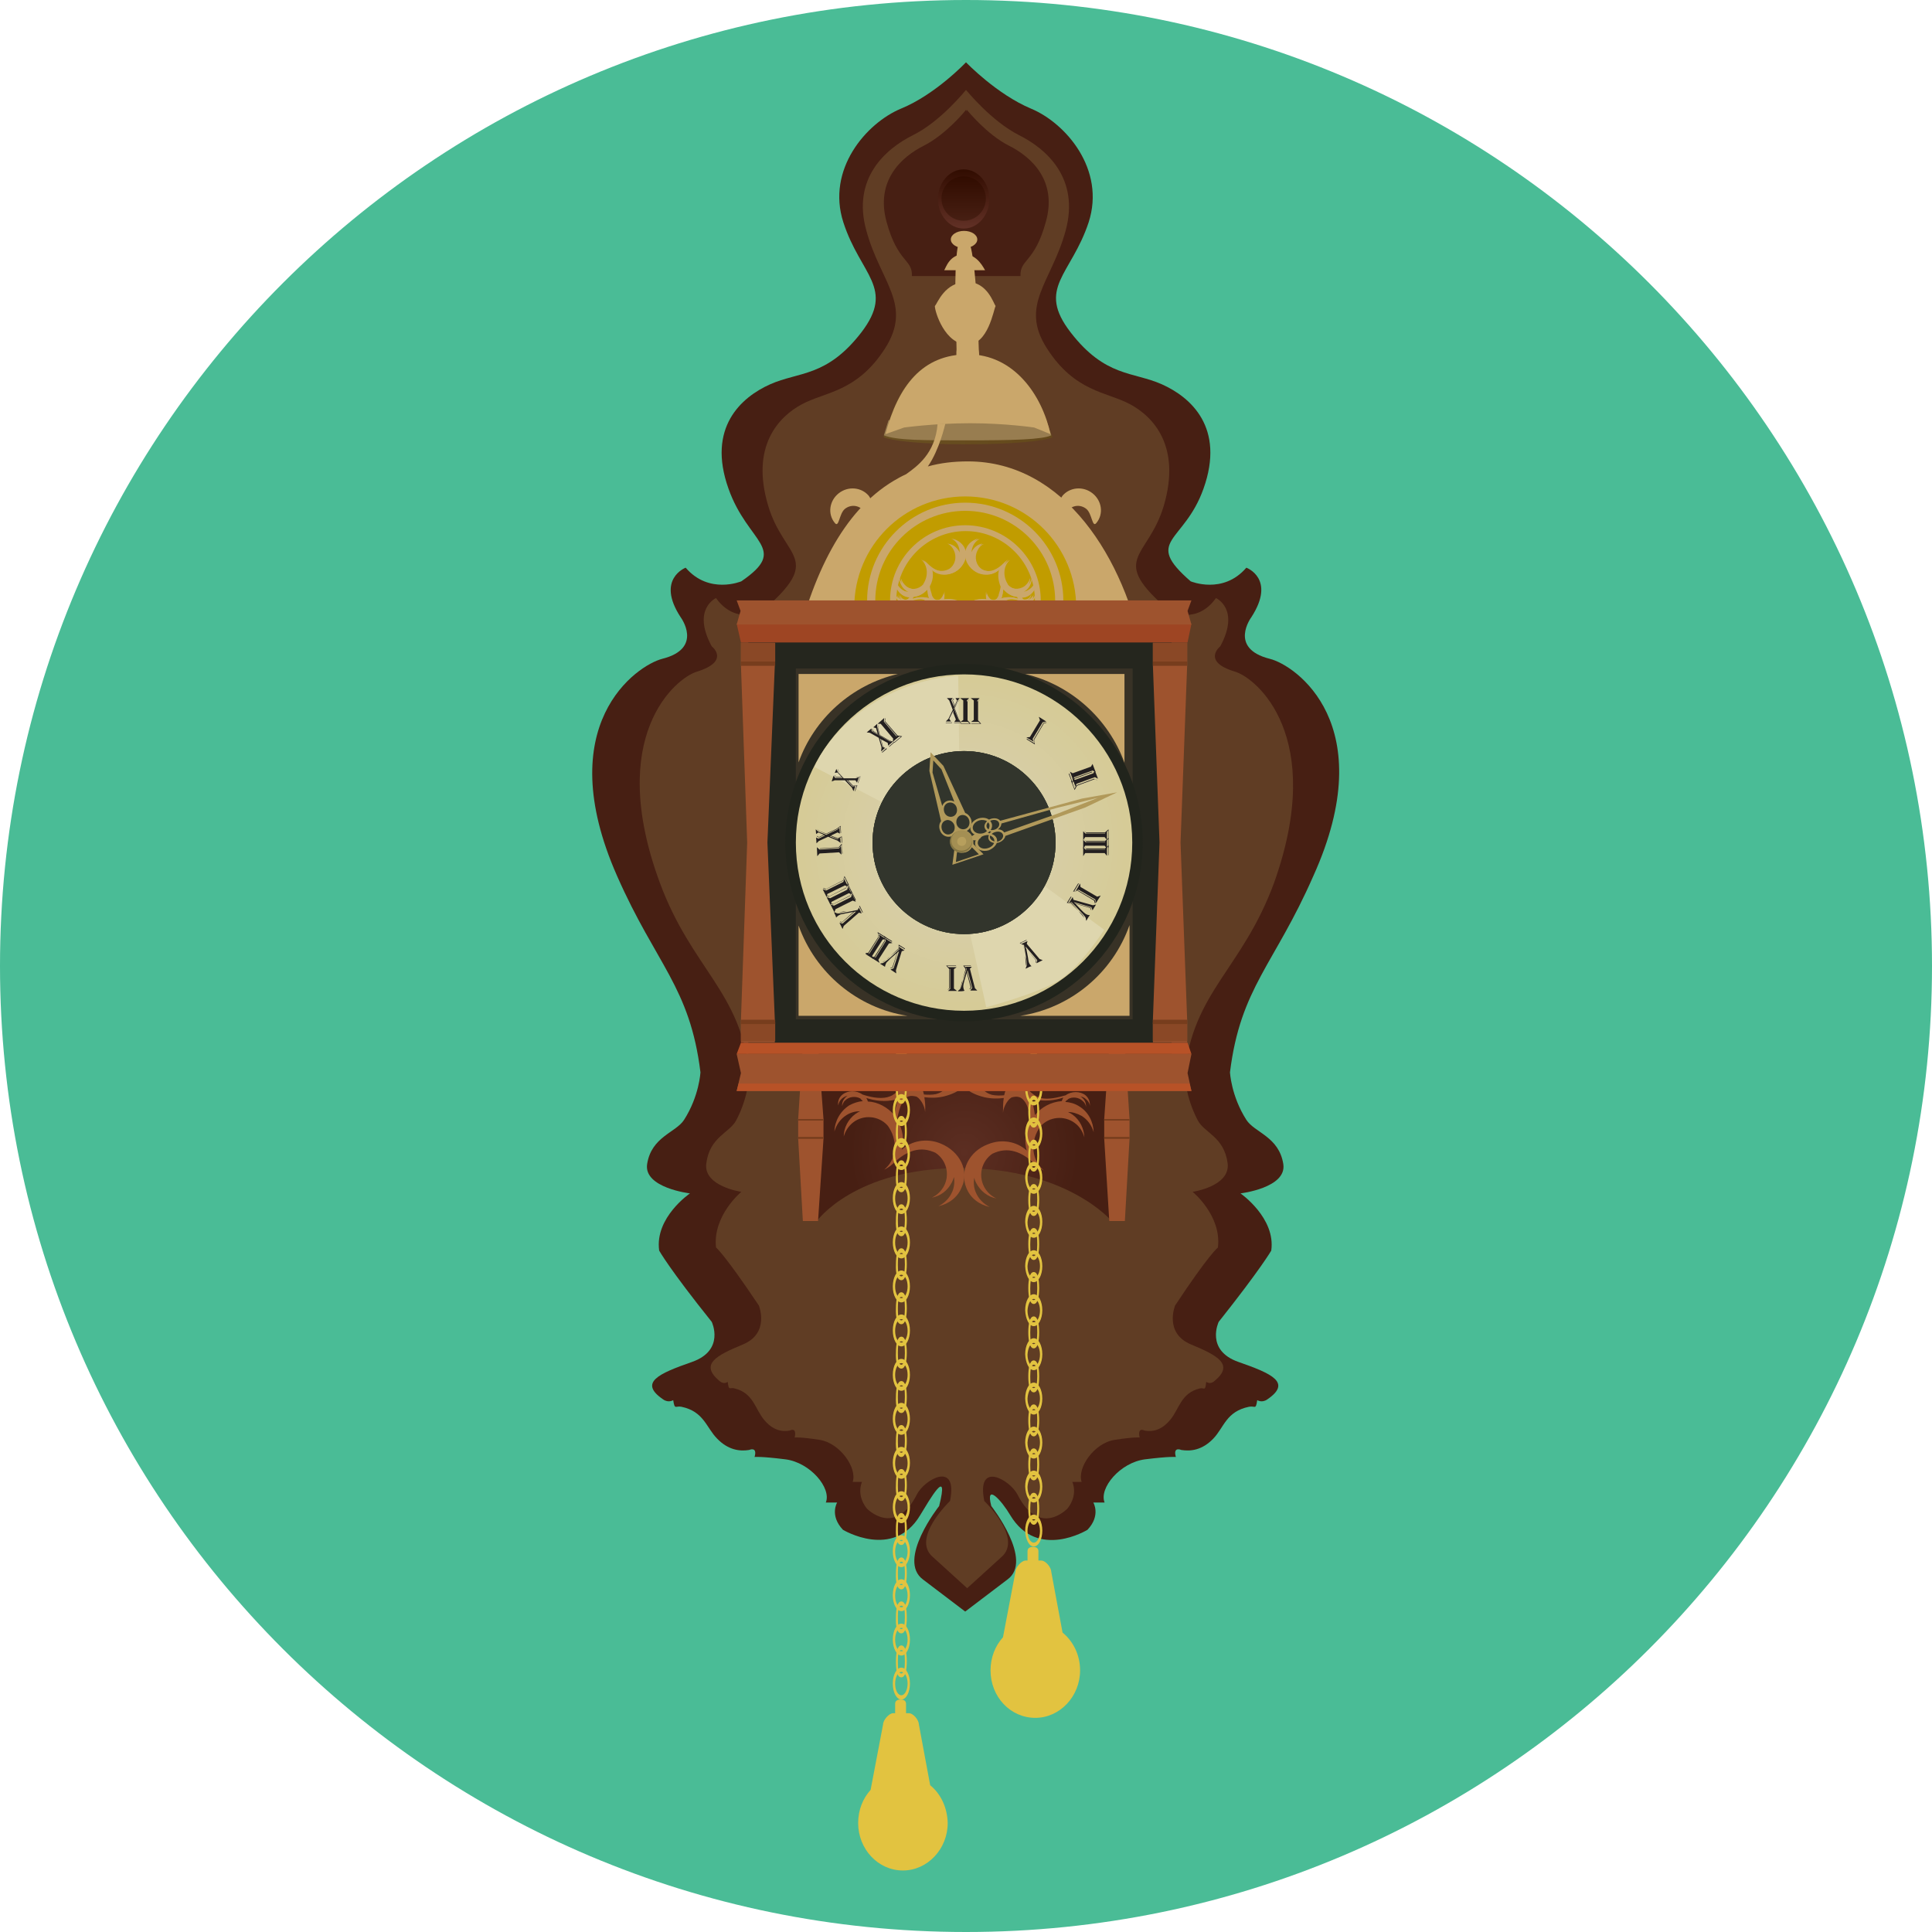 <?xml version="1.0" encoding="iso-8859-1"?>
<!-- Uploaded to: SVG Repo, www.svgrepo.com, Generator: SVG Repo Mixer Tools -->
<svg version="1.1" id="Layer_1" xmlns="http://www.w3.org/2000/svg" xmlns:xlink="http://www.w3.org/1999/xlink" 
	 viewBox="0 0 496.2 496.2" xml:space="preserve">
<path style="fill:#4ABC96;" d="M496.2,248.1C496.2,111.1,385.1,0,248.1,0S0,111.1,0,248.1s111.1,248.1,248.1,248.1
	S496.2,385.1,496.2,248.1z"/>
<path style="fill:#471F13;" d="M326.1,169.2c-10.7-2.7-4.7-10.7-4.7-10.7c6.4-9.9-1.3-12.7-1.3-12.7c-6,7-14.3,3.5-14.3,3.5
	c-12.3-10.7-1.7-9.7,3.3-23.8c5.6-15.7-3.3-23.5-10.7-26.8c-7.4-3.3-14.5-1.8-23.4-13.3s0.1-14.7,4.6-28.3
	c4.4-13.6-5.9-25.5-14.8-29.2c-8.8-3.7-16.5-11.7-16.7-11.9l0,0l0,0l0,0l0,0c-0.2,0.2-7.9,8.3-16.7,11.9
	c-8.9,3.7-19.2,15.6-14.8,29.2s13.4,16.8,4.6,28.3c-8.9,11.5-16,10-23.4,13.3s-16.3,11.1-10.7,26.8c5,14.2,15.7,15.3,3.3,23.8
	c0,0-8.3,3.5-14.3-3.5c0,0-7.7,2.9-1.3,12.7c0,0,6,8-4.7,10.7c-6.6,1.7-28.8,16.9-11.6,55.8c10,22.7,18.7,28.5,21.4,50.4
	c0,0-0.3,6.1-4.2,12.2c-2.1,3.3-8.4,4.3-9.5,11.4c-0.9,6.1,11,7.5,11,7.5s-9.1,6.2-7.9,14.7c0,0,2.6,4.7,13.5,18.3
	c0,0,3.5,7.3-5.1,10.3s-13.7,5.3-7.4,9.6c1.4,1,2.6,0.2,2.6,0.2c0.4,2.6,0.6,1.4,2.1,1.7c5.8,1.2,6.4,5.4,9.2,8.2
	c2.8,2.9,5.8,3.3,8.2,2.9c0,0,2.2-1,1.4,1.8c0,0,1.5-0.2,7.9,0.6c6.4,0.8,11.9,7.4,10.4,11.1h2.9c0,0-2,3.3,1.5,7
	c0,0,12.9,7.8,19.8-3.7c2.4-3.9,7.6-13.1,4.9-2.4c0,0-11,13.9-4.1,18.9l10.8,8.2l0,0l0,0l0,0l0,0l10.8-8.2
	c6.9-4.9-4.1-18.9-4.1-18.9c-1.6-6.1,2.6-1.5,4.9,2.4c7,11.6,19.8,3.7,19.8,3.7c3.5-3.7,1.5-7,1.5-7h2.9c-1.5-3.7,4-10.3,10.4-11.1
	c6.4-0.8,7.9-0.6,7.9-0.6c-0.8-2.8,1.4-1.8,1.4-1.8c2.5,0.4,5.4,0,8.2-2.9c2.8-2.9,3.3-7,9.2-8.2c1.6-0.3,1.7,0.9,2.1-1.7
	c0,0,1.2,0.8,2.6-0.2c6.3-4.3,1.2-6.6-7.4-9.6s-5.1-10.3-5.1-10.3c10.8-13.6,13.5-18.3,13.5-18.3c1.2-8.4-7.9-14.7-7.9-14.7
	s11.9-1.4,11-7.5c-1.1-7.1-7.4-8.1-9.5-11.4c-3.9-6.1-4.2-12.2-4.2-12.2c2.7-21.8,11.4-27.6,21.4-50.4
	C354.9,186.1,332.7,170.8,326.1,169.2z"/>
<path style="fill:#603D24;" d="M317.2,172.5c-8.7-2.6-3.8-6.5-3.8-6.5c5.2-9.6-1.1-12.4-1.1-12.4c-4.9,6.9-11.7,3.5-11.7,3.5
	c-16.3-13.9-5.8-13.4-1.7-27.2c4.5-15.3-2.7-22.9-8.7-26.1s-14.1-3.1-21.3-14.3c-7.2-11.2,1.2-17,4.8-30.3
	c3.6-13.3-4.8-20.9-12-24.5c-7.1-3.6-13.4-11.4-13.6-11.6l0,0l0,0l0,0l0,0c-0.2,0.2-6.5,8.1-13.6,11.6c-7.2,3.6-15.7,11.2-12,24.5
	c3.6,13.3,12,19,4.8,30.3c-7.2,11.2-15.3,11.1-21.3,14.3c-6,3.2-13.3,10.8-8.7,26.1c4.1,13.8,14.6,13.2-1.7,27.2
	c0,0-6.8,3.4-11.7-3.5c0,0-6.3,2.8-1.1,12.4c0,0,4.9,3.8-3.8,6.5c-5.4,1.6-23.5,16.5-9.5,54.3c8.2,22.1,20.8,27.8,23,49.1
	c0,0-0.3,6-3.4,11.8c-1.7,3.3-6.8,4.2-7.7,11.1c-0.8,5.9,9,7.3,9,7.3s-7.4,6.1-6.5,14.3c0,0,2.1,1.6,11,14.9c0,0,2.9,7.1-4.1,10
	s-11.1,5.1-6,9.4c1.2,1,2.1,0.2,2.1,0.2c0.3,2.5,0.5,1.3,1.8,1.7c4.8,1.2,5.2,5.2,7.5,8s4.7,3.2,6.7,2.8c0,0,1.8-1,1.2,1.8
	c0,0,1.2-0.2,6.4,0.6c5.2,0.8,9.7,7.2,8.5,10.8h2.4c0,0-1.6,3.2,1.2,6.8c0,0,7.2,7.6,12.9-3.6c1.9-3.8,10.6-8.8,8.5,1.7
	c0,0-10.1,9.6-4.4,14.4l8.8,8l0,0l0,0l0,0l0,0l8.8-8c5.6-4.8-4.4-14.4-4.4-14.4c-2.1-10.4,6.5-5.5,8.5-1.7
	c5.7,11.3,12.9,3.6,12.9,3.6c2.8-3.6,1.2-6.8,1.2-6.8h2.4c-1.2-3.6,3.2-10,8.5-10.8c5.2-0.8,6.4-0.6,6.4-0.6
	c-0.6-2.8,1.2-1.8,1.2-1.8c2,0.4,4.4,0,6.7-2.8c2.3-2.8,2.7-6.8,7.5-8c1.3-0.3,1.4,0.9,1.7-1.7c0,0,1,0.8,2.1-0.2
	c5.1-4.2,1-6.5-6-9.4s-4.1-10-4.1-10c8.8-13.3,11-14.9,11-14.9c1-8.2-6.5-14.3-6.5-14.3s9.7-1.4,9-7.3c-0.9-6.9-6-7.8-7.7-11.1
	c-3.1-5.9-3.4-11.8-3.4-11.8c2.2-21.3,14.8-26.9,23-49.1C340.7,189,322.6,174.1,317.2,172.5z"/>
<path style="fill:#471F13;" d="M259.1,37.4c-5.7-2.9-10.6-9-10.8-9.2c0,0,0,0.2-0.1,0.5c0-0.4-0.1-0.5-0.1-0.5
	c-0.1,0.2-5.1,6.3-10.8,9.2c-5.8,2.9-12.5,9-9.6,19.6s6.7,9.5,6.5,13.9h27.9c-0.2-4.4,3.6-3.3,6.5-13.9
	C271.6,46.4,264.9,40.3,259.1,37.4z"/>
<linearGradient id="SVGID_1_" gradientUnits="userSpaceOnUse" x1="226.83" y1="395.812" x2="270.23" y2="395.812" gradientTransform="matrix(1 0 0 -1 0 498.2)">
	<stop  offset="0.139" style="stop-color:#694F21"/>
	<stop  offset="0.97" style="stop-color:#64491B"/>
</linearGradient>
<path style="fill:url(#SVGID_1_);" d="M241.2,114c2.1,0.1,4.8,0.1,7.4,0.1c11.4,0,19.6-0.8,21.7-1.8l-0.6-1.5l-0.9-2.9h-0.1
	c-2.7-8-8.6-15.2-17.3-16.6c-0.3-2-1.3-2.7-2.9-2.7s-2.5,0.3-2.9,2.7c-8.8,1.1-14.1,7.3-17.2,16.7h-0.1l-0.9,2.9l-0.5,1.4
	c2.1,0.8,7.2,1.4,12.7,1.6C238.5,117.8,240.2,115.9,241.2,114z"/>
<g>
	<path style="fill:#CAA76B;" d="M274.2,131.2c1.2-1.5,3.3-1.7,4.8-0.5s1.5,5,2.6,3.6c1.9-2.3,1.4-5.7-1-7.6
		c-2.4-1.9-5.8-1.6-7.7,0.6C271.1,129.6,273.3,132.3,274.2,131.2z"/>
	<path style="fill:#CAA76B;" d="M221.8,131.2c-1.2-1.5-3.3-1.7-4.8-0.5s-1.5,5-2.6,3.6c-1.9-2.3-1.4-5.7,1-7.6
		c2.4-1.9,5.8-1.6,7.7,0.6C224.9,129.6,222.7,132.3,221.8,131.2z"/>
	<path style="fill:#CAA76B;" d="M251.5,91.7c-0.3-2.1-0.4-31.3-3.9-31.3c-3.8,0-1.5,28.8-2,31.3h0.7c0,0,1.1-0.2,2.4-0.2
		c1.2,0,2.3,0.2,2.3,0.2L251.5,91.7z"/>
	<path style="fill:#CAA76B;" d="M253,69.4c-0.3-0.4-1.9-4.1-5.4-4.1c-3.8,0-4.7,3.6-5.1,4.1H253z"/>
	<path style="fill:#CAA76B;" d="M255.7,78.6c-0.5-0.6-2.1-6.2-7.3-6.2c-5.8,0-7.6,5.5-8.3,6.2H255.7z"/>
	<path style="fill:#CAA76B;" d="M255.7,78.6c-0.5,0.9-1.9,9.9-7.2,9.9c-5.8,0-8.4-8.4-8.4-9.9H255.7z"/>
	<ellipse style="fill:#CAA76B;" cx="247.6" cy="61.5" rx="3.4" ry="2.2"/>
</g>
<path style="fill:#987D50;" d="M270,111.8c-2.2,1.1-10,1.3-21.5,1.3c-11.4,0-18.3,0-21.5-1.3l1.2-3.9l40.5-0.1L270,111.8z"/>
<g>
	<path style="fill:#CAA76B;" d="M269.8,111.5c-2.2-10.2-9.5-20.5-21.2-20.5c-11.7,0-17.9,8.1-21.2,20.5l4.8-1.7c0,0,8-1.1,17-1.1
		s16.4,1.1,16.4,1.1L269.8,111.5z"/>
	<path style="fill:#CAA76B;" d="M248.6,118.5c-3.7,0-7.1,0.4-10.3,1.3c3-4.3,4.4-10.7,4.5-11l-2,0.1c-0.6,7.6-5.3,10.9-8.1,12.9
		c-1.1,0.5-2.2,1.1-3.2,1.7l0,0l0,0c-12.9,7.7-20.9,23.8-25.8,45.1l10.3-4c0,0,17-2.8,36.2-2.8c19.1,0,34.7,2.8,34.7,2.8l8.8,4
		C288.9,143.5,273.4,118.5,248.6,118.5z"/>
</g>
<rect x="192.2" y="156" style="fill:#25261E;" width="108.7" height="122.4"/>
<rect x="204.4" y="171.7" style="fill:#383226;" width="86.5" height="90.1"/>
<circle style="fill:#21241C;" cx="247.6" cy="216.4" r="45.9"/>
<radialGradient id="SVGID_2_" cx="247.6" cy="281.8" r="43.265" gradientTransform="matrix(1 0 0 -1 0 498.2)" gradientUnits="userSpaceOnUse">
	<stop  offset="0" style="stop-color:#D8D1B5"/>
	<stop  offset="0.964" style="stop-color:#D6CB97"/>
</radialGradient>
<circle style="fill:url(#SVGID_2_);" cx="247.6" cy="216.4" r="43.2"/>
<path style="fill:#DED6AE;" d="M243.7,215l9.6,43.7c0,0,13.5-3.6,18.8-7c5.4-3.4,11.5-12.9,11.5-12.9l-37-27.1l-0.5-38.1
	c0,0-11,0.1-22.1,7.2c-11.6,7.4-14.8,16.2-14.8,16.2L243.7,215z"/>
<g>
	<circle style="fill:#32352C;" cx="247.6" cy="216.4" r="23.5"/>
	<circle style="fill:#32352C;" cx="247.6" cy="216.4" r="23.5"/>
	<circle style="fill:#32352C;" cx="247.6" cy="216.4" r="23.5"/>
</g>
<g>
	<path style="fill:#CAA76B;" d="M262,260.9h28.1v-23.3C285.8,249.8,275.1,258.9,262,260.9z"/>
	<path style="fill:#CAA76B;" d="M205.1,237.7v23.2h28C220.1,258.9,209.4,249.8,205.1,237.7z"/>
</g>
<polygon style="fill:#9E532E;" points="199,267.7 190.3,267.7 190.3,261.9 191.9,216.4 190.3,170.9 190.3,165.1 199,165.1 
	199,170.9 197.1,216.4 199,261.9 "/>
<g>
	<rect x="190.3" y="165.1" style="fill:#8A4826;" width="8.8" height="4.8"/>
	<rect x="190.3" y="262.6" style="fill:#8A4826;" width="8.8" height="4.8"/>
</g>
<g>
	<rect x="190.3" y="261.9" style="fill:#773D1D;" width="8.8" height="1.1"/>
	<rect x="190.3" y="169.9" style="fill:#773D1D;" width="8.8" height="1.1"/>
</g>
<polygon style="fill:#9E532E;" points="304.9,267.7 296.1,267.7 296.1,261.9 297.8,216.4 296.1,170.9 296.1,165.1 304.9,165.1 
	304.9,170.9 303.2,216.4 304.9,261.9 "/>
<g>
	<rect x="296.1" y="165.1" style="fill:#8A4826;" width="8.8" height="4.8"/>
	<rect x="296.1" y="262.6" style="fill:#8A4826;" width="8.8" height="4.8"/>
</g>
<g>
	<rect x="296.1" y="261.9" style="fill:#773D1D;" width="8.8" height="1.1"/>
	<rect x="296.1" y="169.9" style="fill:#773D1D;" width="8.8" height="1.1"/>
</g>
<radialGradient id="SVGID_3_" cx="247.65" cy="202.24" r="29.564" gradientTransform="matrix(1 0 0 -1 0 498.2)" gradientUnits="userSpaceOnUse">
	<stop  offset="0" style="stop-color:#5C2E22"/>
	<stop  offset="0.994" style="stop-color:#471F13"/>
</radialGradient>
<path style="fill:url(#SVGID_3_);" d="M285.5,313.6c0,0-11.4-13.6-38.7-13.6s-37,13.6-37,13.6v-35.4h75.7V313.6z"/>
<polygon style="fill:#9E532E;" points="210.1,268.6 206.2,268.6 205,287.4 205,289.8 205,292.5 206.2,313.6 210.1,313.6 
	211.5,292.5 211.5,289.8 211.5,287.4 "/>
<g>
	<rect x="205" y="292" style="fill:#773D1D;" width="6.5" height="0.5"/>
	<rect x="205" y="287.4" style="fill:#773D1D;" width="6.5" height="0.4"/>
</g>
<polygon style="fill:#9E532E;" points="288.9,268.6 284.9,268.6 283.6,287.4 283.6,289.8 283.6,292.5 284.9,313.6 288.9,313.6 
	290.1,292.5 290.1,289.8 290.1,287.4 "/>
<g>
	<rect x="283.6" y="292" style="fill:#773D1D;" width="6.5" height="0.5"/>
	<rect x="283.6" y="287.4" style="fill:#773D1D;" width="6.5" height="0.4"/>
</g>
<g>
	<path style="fill:#9E532E;" d="M241.6,293.7c-3.6-1.5-7.6-0.7-10,1.6c0.7-2.4,0.3-5.3-1.2-7.7c0.2-1.2,0.5-2.4,0.9-3.5
		c0.1-0.2,0.2-0.4,0.3-0.7c1.2-2.3,2.5-2,3.6-1.8c0.9,0.2,2.3,2.2,2.4,4c0.1-1.3,0-2.7-0.2-3.8c1.6,0.2,3.3,0.2,5-0.2
		c4.1-1,6.8-3.3,4.5-4.6c-1.4-0.8-3.7,3.1-5.9,3.8c-0.2,0.1-0.4,0.1-0.6,0.2c-1,0.2-2.1,0.2-3.1,0.1c-0.2-0.9-0.5-1.7-0.9-2.3
		c-0.9-1.5-2.2-1.7-3.4-0.7c-1.3,0.9-2.9,3-4.5,3.5c-0.2,0.1-0.4,0.1-0.6,0.2c-2.1,0.5-4.6-0.1-6.4-0.7c-1.5-1.1-3.7-1.1-5.1,0
		c-0.9,0.7-1.3,1.8-1.1,2.8c0.1-0.7,0.4-1.3,1-1.8c0.4-0.3,0.9-0.6,1.4-0.7c-0.2,0.1-0.3,0.2-0.5,0.4c-0.7,0.7-1,1.5-0.9,2.3
		c0.1-0.5,0.3-1.1,0.8-1.5c1-1,2.7-1.1,3.8-0.5c0.1,0.1,0.2,0.1,0.2,0.2c0.2,0.2,0.3,0.3,0.5,0.5c-1.2,0.1-2.4,0.5-3.5,1.1
		c-2.3,1.5-3.7,4-3.8,6.7c0.5-1.7,1.5-3.2,3.1-4.2c1.1-0.7,2.3-1,3.5-1c-0.4,0.2-0.8,0.4-1.2,0.7c-1.9,1.4-3,3.6-3,5.8
		c0.4-1.4,1.2-2.7,2.5-3.7c2.7-2,6.5-1.6,8.7,0.8c0.2,0.2,0.3,0.4,0.5,0.7c2.3,3.7,1.7,8.3-1.3,10.7c0.3-0.1,0.6-0.3,0.9-0.5
		c0.5-0.3,0.9-0.6,1.3-1l0,0c2.8-2.7,6.3-4.7,10.3-3.1c0.3,0.1,0.5,0.2,0.7,0.3c2.7,1.8,3.7,5.4,2.2,8.4c-0.7,1.4-1.9,2.5-3.2,3.1
		c2.2-0.4,4.1-1.8,5.2-4c0.2-0.4,0.4-0.9,0.5-1.3c0.2,1.2,0.1,2.5-0.4,3.7c-0.7,1.7-2,3-3.6,3.8c2.7-0.6,5-2.3,6-4.9
		C249,300.7,246.5,295.7,241.6,293.7z M222.9,282.9c-0.1-0.3-0.2-0.6-0.4-0.9c2.1,0.7,4.8,1.1,7.6,0.4c0.2,0,0.4-0.1,0.6-0.1
		c-0.5,1.3-0.8,2.8-0.9,4.2C227.9,284.3,225.4,283,222.9,282.9z"/>
	<path style="fill:#9E532E;" d="M248.2,305.1c1,2.6,3.3,4.3,6,4.9c-1.6-0.8-2.9-2.1-3.6-3.8c-0.5-1.2-0.6-2.4-0.4-3.7
		c0.1,0.4,0.3,0.9,0.5,1.3c1.1,2.1,3,3.6,5.2,4c-1.3-0.6-2.5-1.7-3.2-3.1c-1.5-3-0.5-6.6,2.2-8.4c0.2-0.1,0.5-0.2,0.7-0.3
		c4-1.6,7.6,0.4,10.3,3.1l0,0c0.4,0.4,0.8,0.7,1.3,1c0.3,0.2,0.6,0.3,0.9,0.5c-3-2.4-3.6-7-1.3-10.7c0.1-0.2,0.3-0.5,0.5-0.7
		c2.2-2.4,6-2.8,8.7-0.8c1.3,0.9,2.1,2.3,2.5,3.7c-0.1-2.2-1.1-4.4-3-5.8c-0.4-0.3-0.8-0.5-1.2-0.7c1.2,0,2.4,0.4,3.5,1
		c1.6,1,2.6,2.5,3.1,4.2c-0.1-2.7-1.4-5.3-3.8-6.7c-1.1-0.7-2.3-1-3.5-1.1c0.1-0.2,0.3-0.4,0.5-0.5c0.1-0.1,0.2-0.1,0.2-0.2
		c1.1-0.7,2.8-0.5,3.8,0.5c0.5,0.4,0.8,1,0.8,1.5c0.1-0.8-0.2-1.7-0.9-2.3c-0.1-0.1-0.3-0.3-0.5-0.4c0.5,0.1,1,0.3,1.4,0.7
		c0.6,0.5,1,1.1,1,1.8c0.1-1-0.2-2-1.1-2.8c-1.4-1.1-3.6-1.1-5.1,0c-1.8,0.5-4.3,1.2-6.4,0.7c-0.2-0.1-0.4-0.1-0.6-0.2
		c-1.6-0.6-3.2-2.6-4.5-3.5c-1.2-1-2.4-0.8-3.4,0.7c-0.4,0.6-0.7,1.4-0.9,2.3c-1,0.1-2.1,0.1-3.1-0.1c-0.2-0.1-0.4-0.1-0.6-0.2
		c-2.2-0.8-4.6-4.6-5.9-3.8c-2.3,1.3,0.4,3.6,4.5,4.6c1.8,0.4,3.5,0.4,5,0.2c-0.2,1.2-0.2,2.5-0.2,3.8c0.1-1.7,1.5-3.8,2.4-4
		c1-0.2,2.4-0.5,3.6,1.8c0.1,0.2,0.2,0.4,0.3,0.7c0.4,1.1,0.7,2.3,0.9,3.5c-1.5,2.5-1.8,5.3-1.1,7.7c-2.5-2.3-6.4-3.1-10-1.6
		C248.9,295.7,246.4,300.7,248.2,305.1z M265.8,286.4c-0.2-1.4-0.5-2.9-0.9-4.2c0.2,0,0.4,0.1,0.6,0.1c2.8,0.7,5.4,0.3,7.6-0.4
		c-0.2,0.3-0.3,0.6-0.4,0.9C270,283,267.5,284.3,265.8,286.4z"/>
</g>
<g>
	<path style="fill:#E2C340;" d="M231.5,436.5c1.2,0,2.2-1.8,2.2-4.1c0-2.3-1-4.1-2.2-4.1s-2.2,1.8-2.2,4.1S230.3,436.5,231.5,436.5z
		 M231.5,429.4c0.9,0,1.6,1.3,1.6,3c0,1.6-0.7,3-1.6,3s-1.6-1.3-1.6-3C229.9,430.8,230.6,429.4,231.5,429.4z"/>
	<path style="fill:#E2C340;" d="M231.5,425.2c1.2,0,2.2-1.8,2.2-4.1c0-2.3-1-4.1-2.2-4.1s-2.2,1.8-2.2,4.1
		C229.3,423.3,230.3,425.2,231.5,425.2z M231.5,418.1c0.9,0,1.6,1.3,1.6,3c0,1.6-0.7,3-1.6,3s-1.6-1.3-1.6-3
		C229.9,419.4,230.6,418.1,231.5,418.1z"/>
	<path style="fill:#E2C340;" d="M231.5,430.8c1,0,1.4-1.8,1.4-4.1s-0.4-4.1-1.4-4.1s-1.4,1.8-1.4,4.1S230.4,430.8,231.5,430.8z
		 M231.5,423.8c0.8,0,0.9,1.3,0.9,3c0,1.6-0.2,3-0.9,3c-0.8,0-0.9-1.3-0.9-3S230.7,423.8,231.5,423.8z"/>
	<path style="fill:#E2C340;" d="M231.5,419.5c1,0,1.4-1.8,1.4-4.1c0-2.3-0.4-4.1-1.4-4.1s-1.4,1.8-1.4,4.1
		C230,417.7,230.4,419.5,231.5,419.5z M231.5,412.4c0.8,0,0.9,1.3,0.9,3c0,1.6-0.2,3-0.9,3c-0.8,0-0.9-1.3-0.9-3
		C230.6,413.8,230.7,412.4,231.5,412.4z"/>
	<path style="fill:#E2C340;" d="M231.5,413.8c1.2,0,2.2-1.8,2.2-4.1c0-2.3-1-4.1-2.2-4.1s-2.2,1.8-2.2,4.1
		C229.3,412,230.3,413.8,231.5,413.8z M231.5,406.8c0.9,0,1.6,1.3,1.6,3c0,1.6-0.7,3-1.6,3s-1.6-1.3-1.6-3
		C229.9,408.1,230.6,406.8,231.5,406.8z"/>
	<path style="fill:#E2C340;" d="M231.5,402.5c1.2,0,2.2-1.8,2.2-4.1c0-2.3-1-4.1-2.2-4.1s-2.2,1.8-2.2,4.1S230.3,402.5,231.5,402.5z
		 M231.5,395.5c0.9,0,1.6,1.3,1.6,3c0,1.6-0.7,3-1.6,3s-1.6-1.3-1.6-3C229.9,396.8,230.6,395.5,231.5,395.5z"/>
	<path style="fill:#E2C340;" d="M231.5,408.2c1,0,1.4-1.8,1.4-4.1c0-2.3-0.4-4.1-1.4-4.1s-1.4,1.8-1.4,4.1
		C230,406.3,230.4,408.2,231.5,408.2z M231.5,401.1c0.8,0,0.9,1.3,0.9,3c0,1.6-0.2,3-0.9,3c-0.8,0-0.9-1.3-0.9-3
		S230.7,401.1,231.5,401.1z"/>
	<path style="fill:#E2C340;" d="M231.5,396.8c1,0,1.4-1.8,1.4-4.1c0-2.3-0.4-4.1-1.4-4.1s-1.4,1.8-1.4,4.1
		C230,395,230.4,396.8,231.5,396.8z M231.5,389.8c0.8,0,0.9,1.3,0.9,3c0,1.6-0.2,3-0.9,3c-0.8,0-0.9-1.3-0.9-3
		S230.7,389.8,231.5,389.8z"/>
	<path style="fill:#E2C340;" d="M231.5,391.2c1.2,0,2.2-1.8,2.2-4.1c0-2.3-1-4.1-2.2-4.1s-2.2,1.8-2.2,4.1
		C229.3,389.3,230.3,391.2,231.5,391.2z M231.5,384.1c0.9,0,1.6,1.3,1.6,3c0,1.6-0.7,3-1.6,3s-1.6-1.3-1.6-3
		C229.9,385.5,230.6,384.1,231.5,384.1z"/>
	<path style="fill:#E2C340;" d="M231.5,379.8c1.2,0,2.2-1.8,2.2-4.1c0-2.3-1-4.1-2.2-4.1s-2.2,1.8-2.2,4.1
		C229.3,378,230.3,379.8,231.5,379.8z M231.5,372.8c0.9,0,1.6,1.3,1.6,3c0,1.6-0.7,3-1.6,3s-1.6-1.3-1.6-3
		C229.9,374.1,230.6,372.8,231.5,372.8z"/>
	<path style="fill:#E2C340;" d="M231.5,385.5c1,0,1.4-1.8,1.4-4.1c0-2.3-0.4-4.1-1.4-4.1s-1.4,1.8-1.4,4.1
		C230,383.7,230.4,385.5,231.5,385.5z M231.5,378.5c0.8,0,0.9,1.3,0.9,3c0,1.6-0.2,3-0.9,3c-0.8,0-0.9-1.3-0.9-3
		C230.6,379.8,230.7,378.5,231.5,378.5z"/>
	<path style="fill:#E2C340;" d="M231.5,374.2c1,0,1.4-1.8,1.4-4.1c0-2.3-0.4-4.1-1.4-4.1s-1.4,1.8-1.4,4.1
		C230,372.4,230.4,374.2,231.5,374.2z M231.5,367.1c0.8,0,0.9,1.3,0.9,3c0,1.6-0.2,3-0.9,3c-0.8,0-0.9-1.3-0.9-3
		C230.6,368.5,230.7,367.1,231.5,367.1z"/>
	<path style="fill:#E2C340;" d="M231.5,368.5c1.2,0,2.2-1.8,2.2-4.1c0-2.3-1-4.1-2.2-4.1s-2.2,1.8-2.2,4.1S230.3,368.5,231.5,368.5z
		 M231.5,361.5c0.9,0,1.6,1.3,1.6,3c0,1.6-0.7,3-1.6,3s-1.6-1.3-1.6-3C229.9,362.8,230.6,361.5,231.5,361.5z"/>
	<path style="fill:#E2C340;" d="M231.5,357.2c1.2,0,2.2-1.8,2.2-4.1c0-2.3-1-4.1-2.2-4.1s-2.2,1.8-2.2,4.1
		C229.3,355.4,230.3,357.2,231.5,357.2z M231.5,350.1c0.9,0,1.6,1.3,1.6,3c0,1.6-0.7,3-1.6,3s-1.6-1.3-1.6-3
		C229.9,351.5,230.6,350.1,231.5,350.1z"/>
	<path style="fill:#E2C340;" d="M231.5,362.9c1,0,1.4-1.8,1.4-4.1c0-2.3-0.4-4.1-1.4-4.1s-1.4,1.8-1.4,4.1
		C230,361,230.4,362.9,231.5,362.9z M231.5,355.8c0.8,0,0.9,1.3,0.9,3c0,1.6-0.2,3-0.9,3c-0.8,0-0.9-1.3-0.9-3
		S230.7,355.8,231.5,355.8z"/>
	<path style="fill:#E2C340;" d="M231.5,351.5c1,0,1.4-1.8,1.4-4.1c0-2.3-0.4-4.1-1.4-4.1s-1.4,1.8-1.4,4.1
		C230,349.7,230.4,351.5,231.5,351.5z M231.5,344.5c0.8,0,0.9,1.3,0.9,3c0,1.6-0.2,3-0.9,3c-0.8,0-0.9-1.3-0.9-3
		C230.6,345.8,230.7,344.5,231.5,344.5z"/>
	<path style="fill:#E2C340;" d="M231.5,345.8c1.2,0,2.2-1.8,2.2-4.1c0-2.3-1-4.1-2.2-4.1s-2.2,1.8-2.2,4.1
		C229.3,344,230.3,345.8,231.5,345.8z M231.5,338.8c0.9,0,1.6,1.3,1.6,3c0,1.6-0.7,3-1.6,3s-1.6-1.3-1.6-3
		C229.9,340.1,230.6,338.8,231.5,338.8z"/>
	<path style="fill:#E2C340;" d="M231.5,334.5c1.2,0,2.2-1.8,2.2-4.1c0-2.3-1-4.1-2.2-4.1s-2.2,1.8-2.2,4.1S230.3,334.5,231.5,334.5z
		 M231.5,327.4c0.9,0,1.6,1.3,1.6,3c0,1.6-0.7,3-1.6,3s-1.6-1.3-1.6-3C229.9,328.8,230.6,327.4,231.5,327.4z"/>
	<path style="fill:#E2C340;" d="M231.5,340.1c1,0,1.4-1.8,1.4-4.1c0-2.3-0.4-4.1-1.4-4.1s-1.4,1.8-1.4,4.1
		C230,338.3,230.4,340.1,231.5,340.1z M231.5,333.1c0.8,0,0.9,1.3,0.9,3c0,1.6-0.2,3-0.9,3c-0.8,0-0.9-1.3-0.9-3
		S230.7,333.1,231.5,333.1z"/>
	<path style="fill:#E2C340;" d="M231.5,328.8c1,0,1.4-1.8,1.4-4.1c0-2.3-0.4-4.1-1.4-4.1s-1.4,1.8-1.4,4.1
		C230,327,230.4,328.8,231.5,328.8z M231.5,321.8c0.8,0,0.9,1.3,0.9,3c0,1.6-0.2,3-0.9,3c-0.8,0-0.9-1.3-0.9-3
		S230.7,321.8,231.5,321.8z"/>
	<path style="fill:#E2C340;" d="M231.5,323.2c1.2,0,2.2-1.8,2.2-4.1c0-2.3-1-4.1-2.2-4.1s-2.2,1.8-2.2,4.1
		C229.3,321.3,230.3,323.2,231.5,323.2z M231.5,316.1c0.9,0,1.6,1.3,1.6,3c0,1.6-0.7,3-1.6,3s-1.6-1.3-1.6-3
		C229.9,317.4,230.6,316.1,231.5,316.1z"/>
	<path style="fill:#E2C340;" d="M231.5,311.8c1.2,0,2.2-1.8,2.2-4.1c0-2.3-1-4.1-2.2-4.1s-2.2,1.8-2.2,4.1
		C229.3,310,230.3,311.8,231.5,311.8z M231.5,304.8c0.9,0,1.6,1.3,1.6,3c0,1.6-0.7,3-1.6,3s-1.6-1.3-1.6-3
		C229.9,306.1,230.6,304.8,231.5,304.8z"/>
	<path style="fill:#E2C340;" d="M231.5,317.5c1,0,1.4-1.8,1.4-4.1c0-2.3-0.4-4.1-1.4-4.1s-1.4,1.8-1.4,4.1
		C230,315.7,230.4,317.5,231.5,317.5z M231.5,310.4c0.8,0,0.9,1.3,0.9,3c0,1.6-0.2,3-0.9,3c-0.8,0-0.9-1.3-0.9-3
		C230.6,311.8,230.7,310.4,231.5,310.4z"/>
	<path style="fill:#E2C340;" d="M231.5,306.2c1,0,1.4-1.8,1.4-4.1c0-2.3-0.4-4.1-1.4-4.1s-1.4,1.8-1.4,4.1
		C230,304.3,230.4,306.2,231.5,306.2z M231.5,299.1c0.8,0,0.9,1.3,0.9,3c0,1.6-0.2,3-0.9,3c-0.8,0-0.9-1.3-0.9-3
		C230.6,300.5,230.7,299.1,231.5,299.1z"/>
	<path style="fill:#E2C340;" d="M231.5,300.5c1.2,0,2.2-1.8,2.2-4.1c0-2.3-1-4.1-2.2-4.1s-2.2,1.8-2.2,4.1S230.3,300.5,231.5,300.5z
		 M231.5,293.5c0.9,0,1.6,1.3,1.6,3c0,1.6-0.7,3-1.6,3s-1.6-1.3-1.6-3C229.9,294.8,230.6,293.5,231.5,293.5z"/>
	<path style="fill:#E2C340;" d="M231.5,289.2c1.2,0,2.2-1.8,2.2-4.1c0-2.3-1-4.1-2.2-4.1s-2.2,1.8-2.2,4.1
		C229.3,287.4,230.3,289.2,231.5,289.2z M231.5,282.1c0.9,0,1.6,1.3,1.6,3c0,1.6-0.7,3-1.6,3s-1.6-1.3-1.6-3
		C229.9,283.5,230.6,282.1,231.5,282.1z"/>
	<path style="fill:#E2C340;" d="M231.5,294.8c1,0,1.4-1.8,1.4-4.1c0-2.3-0.4-4.1-1.4-4.1s-1.4,1.8-1.4,4.1
		C230,293,230.4,294.8,231.5,294.8z M231.5,287.8c0.8,0,0.9,1.3,0.9,3c0,1.6-0.2,3-0.9,3c-0.8,0-0.9-1.3-0.9-3
		S230.7,287.8,231.5,287.8z"/>
	<path style="fill:#E2C340;" d="M231.5,283.5c1,0,1.4-1.8,1.4-4.1c0-2.3-0.4-4.1-1.4-4.1s-1.4,1.8-1.4,4.1
		C230,281.7,230.4,283.5,231.5,283.5z M231.5,276.5c0.8,0,0.9,1.3,0.9,3c0,1.6-0.2,3-0.9,3c-0.8,0-0.9-1.3-0.9-3
		C230.6,277.8,230.7,276.5,231.5,276.5z"/>
	<path style="fill:#E2C340;" d="M231.5,277.9c1.2,0,2.2-1.8,2.2-4.1c0-2.3-1-4.1-2.2-4.1s-2.2,1.8-2.2,4.1
		C229.3,276,230.3,277.9,231.5,277.9z M231.5,270.8c0.9,0,1.6,1.3,1.6,3c0,1.6-0.7,3-1.6,3s-1.6-1.3-1.6-3
		C229.9,272.1,230.6,270.8,231.5,270.8z"/>
	<path style="fill:#E2C340;" d="M238.9,458.5l-2.9-15.6c0-1.1-1.4-2.9-2.6-2.9h-0.7v-2.4c0-0.8-0.6-1.1-1.4-1.1s-1.4,0.3-1.4,1.1
		v2.4h-0.5c-1.1,0-2.6,1.8-2.6,2.9l-3.2,16.8c-2,2.2-3.2,5.2-3.2,8.5c0,6.7,5.1,12.2,11.5,12.2c6.3,0,11.5-5.5,11.5-12.2
		C243.3,464.2,241.6,460.7,238.9,458.5z"/>
	<path style="fill:#E2C340;" d="M265.5,397.2c1.2,0,2.2-1.8,2.2-4.1c0-2.3-1-4.1-2.2-4.1s-2.2,1.8-2.2,4.1
		C263.4,395.4,264.3,397.2,265.5,397.2z M265.5,390.2c0.9,0,1.6,1.3,1.6,3s-0.7,3-1.6,3s-1.6-1.3-1.6-3S264.7,390.2,265.5,390.2z"/>
	<path style="fill:#E2C340;" d="M265.5,385.9c1.2,0,2.2-1.8,2.2-4.1c0-2.3-1-4.1-2.2-4.1s-2.2,1.8-2.2,4.1
		C263.4,384.1,264.3,385.9,265.5,385.9z M265.5,378.9c0.9,0,1.6,1.3,1.6,3c0,1.6-0.7,3-1.6,3s-1.6-1.3-1.6-3
		C264,380.2,264.7,378.9,265.5,378.9z"/>
	<path style="fill:#E2C340;" d="M265.5,391.6c1,0,1.4-1.8,1.4-4.1c0-2.3-0.4-4.1-1.4-4.1s-1.4,1.8-1.4,4.1
		C264.1,389.7,264.5,391.6,265.5,391.6z M265.5,384.5c0.8,0,0.9,1.3,0.9,3c0,1.6-0.2,3-0.9,3c-0.8,0-0.9-1.3-0.9-3
		C264.6,385.9,264.8,384.5,265.5,384.5z"/>
	<path style="fill:#E2C340;" d="M265.5,380.2c1,0,1.4-1.8,1.4-4.1c0-2.3-0.4-4.1-1.4-4.1s-1.4,1.8-1.4,4.1
		C264.1,378.4,264.5,380.2,265.5,380.2z M265.5,373.2c0.8,0,0.9,1.3,0.9,3c0,1.6-0.2,3-0.9,3c-0.8,0-0.9-1.3-0.9-3
		S264.8,373.2,265.5,373.2z"/>
	<path style="fill:#E2C340;" d="M265.5,374.6c1.2,0,2.2-1.8,2.2-4.1c0-2.3-1-4.1-2.2-4.1s-2.2,1.8-2.2,4.1
		C263.4,372.8,264.3,374.6,265.5,374.6z M265.5,367.5c0.9,0,1.6,1.3,1.6,3c0,1.6-0.7,3-1.6,3s-1.6-1.3-1.6-3
		C264,368.9,264.7,367.5,265.5,367.5z"/>
	<path style="fill:#E2C340;" d="M265.5,363.3c1.2,0,2.2-1.8,2.2-4.1c0-2.3-1-4.1-2.2-4.1s-2.2,1.8-2.2,4.1
		C263.4,361.4,264.3,363.3,265.5,363.3z M265.5,356.2c0.9,0,1.6,1.3,1.6,3c0,1.6-0.7,3-1.6,3s-1.6-1.3-1.6-3
		C264,357.5,264.7,356.2,265.5,356.2z"/>
	<path style="fill:#E2C340;" d="M265.5,368.9c1,0,1.4-1.8,1.4-4.1c0-2.3-0.4-4.1-1.4-4.1s-1.4,1.8-1.4,4.1S264.5,368.9,265.5,368.9z
		 M265.5,361.9c0.8,0,0.9,1.3,0.9,3c0,1.6-0.2,3-0.9,3c-0.8,0-0.9-1.3-0.9-3C264.6,363.2,264.8,361.9,265.5,361.9z"/>
	<path style="fill:#E2C340;" d="M265.5,357.6c1,0,1.4-1.8,1.4-4.1c0-2.3-0.4-4.1-1.4-4.1s-1.4,1.8-1.4,4.1S264.5,357.6,265.5,357.6z
		 M265.5,350.5c0.8,0,0.9,1.3,0.9,3c0,1.6-0.2,3-0.9,3c-0.8,0-0.9-1.3-0.9-3C264.6,351.9,264.8,350.5,265.5,350.5z"/>
	<path style="fill:#E2C340;" d="M265.5,351.9c1.2,0,2.2-1.8,2.2-4.1c0-2.3-1-4.1-2.2-4.1s-2.2,1.8-2.2,4.1
		C263.4,350.1,264.3,351.9,265.5,351.9z M265.5,344.9c0.9,0,1.6,1.3,1.6,3c0,1.6-0.7,3-1.6,3s-1.6-1.3-1.6-3
		C264,346.2,264.7,344.9,265.5,344.9z"/>
	<path style="fill:#E2C340;" d="M265.5,340.6c1.2,0,2.2-1.8,2.2-4.1c0-2.3-1-4.1-2.2-4.1s-2.2,1.8-2.2,4.1
		C263.4,338.8,264.3,340.6,265.5,340.6z M265.5,333.6c0.9,0,1.6,1.3,1.6,3c0,1.6-0.7,3-1.6,3s-1.6-1.3-1.6-3
		C264,334.9,264.7,333.6,265.5,333.6z"/>
	<path style="fill:#E2C340;" d="M265.5,346.3c1,0,1.4-1.8,1.4-4.1c0-2.2-0.4-4.1-1.4-4.1s-1.4,1.8-1.4,4.1
		C264.1,344.4,264.5,346.3,265.5,346.3z M265.5,339.2c0.8,0,0.9,1.3,0.9,3c0,1.6-0.2,3-0.9,3c-0.8,0-0.9-1.3-0.9-3
		S264.8,339.2,265.5,339.2z"/>
	<path style="fill:#E2C340;" d="M265.5,334.9c1,0,1.4-1.8,1.4-4.1c0-2.3-0.4-4.1-1.4-4.1s-1.4,1.8-1.4,4.1S264.5,334.9,265.5,334.9z
		 M265.5,327.9c0.8,0,0.9,1.3,0.9,3c0,1.6-0.2,3-0.9,3c-0.8,0-0.9-1.3-0.9-3C264.6,329.2,264.8,327.9,265.5,327.9z"/>
	<path style="fill:#E2C340;" d="M265.5,329.3c1.2,0,2.2-1.8,2.2-4.1c0-2.3-1-4.1-2.2-4.1s-2.2,1.8-2.2,4.1
		C263.4,327.4,264.3,329.3,265.5,329.3z M265.5,322.2c0.9,0,1.6,1.3,1.6,3c0,1.6-0.7,3-1.6,3s-1.6-1.3-1.6-3
		C264,323.6,264.7,322.2,265.5,322.2z"/>
	<path style="fill:#E2C340;" d="M265.5,317.9c1.2,0,2.2-1.8,2.2-4.1c0-2.3-1-4.1-2.2-4.1s-2.2,1.8-2.2,4.1
		C263.4,316.1,264.3,317.9,265.5,317.9z M265.5,310.9c0.9,0,1.6,1.3,1.6,3c0,1.6-0.7,3-1.6,3s-1.6-1.3-1.6-3
		C264,312.2,264.7,310.9,265.5,310.9z"/>
	<path style="fill:#E2C340;" d="M265.5,323.6c1,0,1.4-1.8,1.4-4.1c0-2.3-0.4-4.1-1.4-4.1s-1.4,1.8-1.4,4.1S264.5,323.6,265.5,323.6z
		 M265.5,316.6c0.8,0,0.9,1.3,0.9,3c0,1.6-0.2,3-0.9,3c-0.8,0-0.9-1.3-0.9-3S264.8,316.6,265.5,316.6z"/>
	<path style="fill:#E2C340;" d="M265.5,312.3c1,0,1.4-1.8,1.4-4.1c0-2.3-0.4-4.1-1.4-4.1s-1.4,1.8-1.4,4.1
		C264.1,310.5,264.5,312.3,265.5,312.3z M265.5,305.2c0.8,0,0.9,1.3,0.9,3c0,1.6-0.2,3-0.9,3c-0.8,0-0.9-1.3-0.9-3
		C264.6,306.6,264.8,305.2,265.5,305.2z"/>
	<path style="fill:#E2C340;" d="M265.5,306.6c1.2,0,2.2-1.8,2.2-4.1c0-2.3-1-4.1-2.2-4.1s-2.2,1.8-2.2,4.1
		C263.4,304.7,264.3,306.6,265.5,306.6z M265.5,299.5c0.9,0,1.6,1.3,1.6,3s-0.7,3-1.6,3s-1.6-1.3-1.6-3S264.7,299.5,265.5,299.5z"/>
	<path style="fill:#E2C340;" d="M265.5,295.2c1.2,0,2.2-1.8,2.2-4.1c0-2.3-1-4.1-2.2-4.1s-2.2,1.8-2.2,4.1
		C263.4,293.4,264.3,295.2,265.5,295.2z M265.5,288.2c0.9,0,1.6,1.3,1.6,3c0,1.6-0.7,3-1.6,3s-1.6-1.3-1.6-3
		C264,289.5,264.7,288.2,265.5,288.2z"/>
	<path style="fill:#E2C340;" d="M265.5,300.9c1,0,1.4-1.8,1.4-4.1c0-2.3-0.4-4.1-1.4-4.1s-1.4,1.8-1.4,4.1S264.5,300.9,265.5,300.9z
		 M265.5,293.9c0.8,0,0.9,1.3,0.9,3c0,1.6-0.2,3-0.9,3c-0.8,0-0.9-1.3-0.9-3C264.6,295.2,264.8,293.9,265.5,293.9z"/>
	<path style="fill:#E2C340;" d="M265.5,289.6c1,0,1.4-1.8,1.4-4.1c0-2.3-0.4-4.1-1.4-4.1s-1.4,1.8-1.4,4.1S264.5,289.6,265.5,289.6z
		 M265.5,282.5c0.8,0,0.9,1.3,0.9,3c0,1.6-0.2,3-0.9,3c-0.8,0-0.9-1.3-0.9-3C264.6,283.9,264.8,282.5,265.5,282.5z"/>
	<path style="fill:#E2C340;" d="M265.5,283.9c1.2,0,2.2-1.8,2.2-4.1c0-2.3-1-4.1-2.2-4.1s-2.2,1.8-2.2,4.1
		C263.4,282.1,264.3,283.9,265.5,283.9z M265.5,276.9c0.9,0,1.6,1.3,1.6,3c0,1.6-0.7,3-1.6,3s-1.6-1.3-1.6-3
		C264,278.2,264.7,276.9,265.5,276.9z"/>
	<path style="fill:#E2C340;" d="M265.5,278.2c1,0,1.4-1.8,1.4-4.1c0-2.3-0.4-4.1-1.4-4.1s-1.4,1.8-1.4,4.1
		C264.1,276.4,264.5,278.2,265.5,278.2z M265.5,271.2c0.8,0,0.9,1.3,0.9,3c0,1.6-0.2,3-0.9,3c-0.8,0-0.9-1.3-0.9-3
		S264.8,271.2,265.5,271.2z"/>
	<path style="fill:#E2C340;" d="M272.9,419.3l-2.9-15.6c0-1.1-1.4-2.9-2.6-2.9h-0.7v-2.4c0-0.8-0.6-1.1-1.4-1.1s-1.4,0.3-1.4,1.1
		v2.4h-0.5c-1.1,0-2.6,1.8-2.6,2.9l-3.2,16.8c-2,2.2-3.2,5.2-3.2,8.5c0,6.8,5.1,12.2,11.5,12.2c6.3,0,11.5-5.5,11.5-12.2
		C277.4,425,275.6,421.5,272.9,419.3z"/>
</g>
<polygon style="fill:#B85227;" points="306,270.7 189.2,270.7 190.3,267.8 305,267.8 "/>
<polygon style="fill:#9E532E;" points="306,270.7 189.2,270.7 190.3,275.6 189.2,280.2 306,280.2 305,275.6 "/>
<polygon style="fill:#B85227;" points="306,280.2 189.2,280.2 189.7,278.3 305.5,278.3 "/>
<g>
	<path style="fill:#CAA76B;" d="M230.6,173.1h-25.5v22.7C209.1,184.6,218.7,175.9,230.6,173.1z"/>
	<path style="fill:#CAA76B;" d="M288.8,195.9v-22.8h-25.5C275.1,175.9,284.7,184.6,288.8,195.9z"/>
</g>
<g>
	<path style="fill:#C19C00;" d="M276.4,156c0-15.7-12.7-28.5-28.5-28.5c-15.7,0-28.5,12.7-28.5,28.5h20.5c-0.7-0.5-1.5-1.6-2.3-1.9
		c-0.1,0-0.2-0.1-0.3-0.1c-1.1-0.3-2.5,0.1-3.4,0.4c-0.8,0.6-2,0.6-2.8,0c-0.5-0.4-0.7-1-0.6-1.6c0,0.4,0.2,0.7,0.6,1
		c0.2,0.2,0.5,0.3,0.8,0.4c-0.1-0.1-0.2-0.1-0.2-0.2c-0.4-0.4-0.6-0.9-0.5-1.3c0,0.3,0.2,0.6,0.4,0.9c0.6,0.5,1.4,0.6,2,0.3l0.1-0.1
		c0.1-0.1,0.2-0.2,0.3-0.3c-0.7-0.1-1.3-0.3-1.9-0.6c-1.3-0.8-2-2.2-2-3.8c0.3,1,0.8,1.8,1.7,2.4c0.6,0.4,1.2,0.6,1.9,0.6
		c-0.2-0.1-0.4-0.2-0.7-0.4c-1-0.8-1.6-2-1.6-3.2c0.2,0.8,0.7,1.5,1.4,2.1c1.5,1.1,3.5,0.9,4.7-0.4c0.1-0.1,0.2-0.2,0.2-0.4
		c1.2-2.1,0.9-4.7-0.7-6c0.2,0.1,0.3,0.2,0.5,0.3c0.3,0.2,0.5,0.4,0.7,0.6l0,0c1.5,1.5,3.4,2.7,5.6,1.7c0.1-0.1,0.3-0.1,0.4-0.2
		c1.5-1,2-3,1.2-4.7c-0.4-0.8-1-1.4-1.7-1.8c1.2,0.2,2.2,1,2.8,2.2c0.1,0.2,0.2,0.5,0.3,0.7c0.1-0.7,0-1.4-0.2-2.1
		c-0.4-1-1.1-1.7-1.9-2.1c1.4,0.3,2.7,1.3,3.2,2.7c0.1,0.3,0.2,0.6,0.3,1c0-0.3,0.1-0.7,0.3-1c0.6-1.4,1.8-2.4,3.2-2.7
		c-0.9,0.4-1.6,1.2-1.9,2.1c-0.3,0.7-0.3,1.4-0.2,2.1c0.1-0.2,0.2-0.5,0.3-0.7c0.6-1.2,1.6-2,2.8-2.2c-0.7,0.3-1.3,0.9-1.7,1.8
		c-0.8,1.7-0.3,3.7,1.2,4.7c0.1,0.1,0.3,0.1,0.4,0.2c2.2,0.9,4.1-0.2,5.6-1.7l0,0c0.2-0.2,0.4-0.4,0.7-0.6c0.2-0.1,0.3-0.2,0.5-0.3
		c-1.6,1.4-1.9,3.9-0.7,6c0.1,0.1,0.2,0.3,0.2,0.4c1.2,1.3,3.2,1.6,4.7,0.4c0.7-0.5,1.2-1.3,1.4-2.1c0,1.2-0.6,2.5-1.6,3.2
		c-0.2,0.2-0.4,0.3-0.6,0.4c0.7,0,1.3-0.2,1.9-0.6c0.8-0.5,1.4-1.4,1.7-2.4c-0.1,1.5-0.8,3-2,3.8c-0.6,0.4-1.2,0.6-1.9,0.6
		c0.1,0.1,0.2,0.2,0.2,0.3l0.1,0.1c0.6,0.4,1.5,0.3,2-0.3c0.3-0.3,0.4-0.6,0.4-0.9c0.1,0.5-0.1,0.9-0.5,1.3
		c-0.1,0.1-0.2,0.1-0.3,0.2c0.3-0.1,0.6-0.2,0.8-0.4c0.3-0.3,0.5-0.6,0.6-1c0.1,0.6-0.1,1.1-0.6,1.6c-0.8,0.6-1.9,0.6-2.8,0
		c-1-0.3-2.3-0.7-3.4-0.4c-0.1,0-0.2,0.1-0.3,0.1c-0.8,0.3-1.6,1.4-2.3,1.9h17.7H276.4z"/>
	<path style="fill:#C19C00;" d="M256.6,146.3c-1.3,1.3-3.4,1.7-5.4,0.9c-1.8-0.8-3-2.4-3.3-4.1c-0.2,1.7-1.4,3.4-3.3,4.1
		c-2,0.8-4.1,0.4-5.4-0.9c0.4,1.4,0.2,3-0.6,4.4c0.1,0.7,0.2,1.3,0.5,2c0,0.1,0.1,0.3,0.1,0.4c0.6,1.3,1.4,1.1,1.9,1
		s1.3-1.2,1.3-2.2c0,0.8,0,1.5-0.1,2.1c0.8-0.1,1.8-0.1,2.7,0.1c1.5,0.4,2.6,1,2.8,1.7c0.2-0.6,1.4-1.3,2.8-1.7
		c0.9-0.2,1.9-0.2,2.7-0.1c-0.1-0.7-0.1-1.4-0.1-2.1c0,1,0.8,2.1,1.3,2.2c0.6,0.1,1.3,0.3,1.9-1c0-0.1,0.1-0.2,0.1-0.4
		c0.2-0.6,0.4-1.3,0.5-2C256.4,149.2,256.2,147.7,256.6,146.3z"/>
	<path style="fill:#C19C00;" d="M261.5,153.8c-0.1-0.2-0.2-0.3-0.2-0.5c-1.3-0.1-2.7-0.8-3.6-2c-0.1,0.8-0.2,1.6-0.5,2.4
		c0.1,0,0.2-0.1,0.3-0.1C259,153.2,260.4,153.4,261.5,153.8z"/>
	<path style="fill:#C19C00;" d="M234.6,153.3c-0.1,0.2-0.1,0.3-0.2,0.5c1.2-0.4,2.6-0.6,4.1-0.2c0.1,0,0.2,0.1,0.3,0.1
		c-0.2-0.8-0.4-1.6-0.5-2.4C237.3,152.5,235.9,153.2,234.6,153.3z"/>
</g>
<radialGradient id="SVGID_4_" cx="247.94" cy="356.48" r="22.498" gradientTransform="matrix(1 0 0 -1 0 498.2)" gradientUnits="userSpaceOnUse">
	<stop  offset="0" style="stop-color:#956627"/>
	<stop  offset="1" style="stop-color:#BD8D48"/>
</radialGradient>
<path style="opacity:0.76;fill:url(#SVGID_4_);enable-background:new    ;" d="M253.6,154.3c-0.6-0.1-1.1-0.1-1.7,0.1
	c-0.1,0-0.2,0.1-0.3,0.1c-0.6,0.2-1.3,0.9-1.8,1.5h4.6c-0.1-0.1-0.2-0.2-0.2-0.3C253.8,155.3,253.7,154.8,253.6,154.3z"/>
<radialGradient id="SVGID_5_" cx="247.94" cy="356.48" r="22.497" gradientTransform="matrix(1 0 0 -1 0 498.2)" gradientUnits="userSpaceOnUse">
	<stop  offset="0" style="stop-color:#956627"/>
	<stop  offset="1" style="stop-color:#BD8D48"/>
</radialGradient>
<path style="opacity:0.76;fill:url(#SVGID_5_);enable-background:new    ;" d="M244,154.4c-0.5-0.1-1.1-0.1-1.7-0.1
	c-0.1,0.5-0.3,1-0.5,1.3c-0.1,0.1-0.2,0.2-0.2,0.3h4.5c-0.6-0.6-1.2-1.3-1.8-1.5C244.3,154.4,244.1,154.4,244,154.4z"/>
<g>
	<path style="fill:#CAA76B;" d="M258.6,153.9c1.1-0.3,2.5,0.1,3.4,0.4c0.8,0.6,2,0.6,2.8,0c0.5-0.4,0.7-1,0.6-1.6
		c0,0.4-0.2,0.7-0.6,1c-0.2,0.2-0.5,0.3-0.8,0.4c0.1-0.1,0.2-0.1,0.3-0.2c0.4-0.4,0.6-0.9,0.5-1.3c0,0.3-0.2,0.6-0.4,0.9
		c-0.6,0.5-1.4,0.6-2,0.3l-0.1-0.1c-0.1-0.1-0.2-0.2-0.2-0.3c0.7-0.1,1.3-0.3,1.9-0.6c1.3-0.8,2-2.2,2-3.8c-0.3,1-0.8,1.8-1.7,2.4
		c-0.6,0.4-1.2,0.6-1.9,0.6c0.2-0.1,0.4-0.2,0.6-0.4c1-0.8,1.6-2,1.6-3.2c-0.2,0.8-0.7,1.5-1.4,2.1c-1.5,1.1-3.5,0.9-4.7-0.4
		c-0.1-0.1-0.2-0.2-0.2-0.4c-1.2-2.1-0.9-4.7,0.7-6c-0.2,0.1-0.3,0.2-0.5,0.3c-0.3,0.2-0.5,0.4-0.7,0.6l0,0
		c-1.5,1.5-3.4,2.7-5.6,1.7c-0.1-0.1-0.3-0.1-0.4-0.2c-1.5-1-2-3-1.2-4.7c0.4-0.8,1-1.4,1.7-1.8c-1.2,0.2-2.2,1-2.8,2.2
		c-0.1,0.2-0.2,0.5-0.3,0.7c-0.1-0.7,0-1.4,0.2-2.1c0.4-1,1.1-1.7,1.9-2.1c-1.4,0.3-2.7,1.3-3.2,2.7c-0.1,0.3-0.2,0.6-0.3,1
		c0-0.3-0.1-0.7-0.3-1c-0.6-1.4-1.8-2.4-3.2-2.7c0.9,0.4,1.6,1.2,1.9,2.1c0.3,0.7,0.3,1.4,0.2,2.1c-0.1-0.2-0.2-0.5-0.3-0.7
		c-0.6-1.2-1.6-2-2.8-2.2c0.7,0.3,1.3,0.9,1.7,1.8c0.8,1.7,0.3,3.7-1.2,4.7c-0.1,0.1-0.3,0.1-0.4,0.2c-2.2,0.9-4.1-0.2-5.6-1.7l0,0
		c-0.2-0.2-0.4-0.4-0.7-0.6c-0.2-0.1-0.3-0.2-0.5-0.3c1.6,1.4,1.9,3.9,0.7,6c-0.1,0.1-0.2,0.3-0.2,0.4c-1.2,1.3-3.2,1.6-4.7,0.4
		c-0.7-0.5-1.2-1.3-1.4-2.1c0,1.2,0.6,2.5,1.6,3.2c0.2,0.2,0.4,0.3,0.7,0.4c-0.7,0-1.3-0.2-1.9-0.6c-0.8-0.5-1.4-1.4-1.7-2.4
		c0.1,1.5,0.8,3,2,3.8c0.6,0.4,1.2,0.6,1.9,0.6c-0.1,0.1-0.2,0.2-0.3,0.3l-0.1,0.1c-0.6,0.4-1.5,0.3-2-0.3c-0.3-0.3-0.4-0.6-0.4-0.9
		c-0.1,0.5,0.1,0.9,0.5,1.3c0.1,0.1,0.2,0.1,0.2,0.2c-0.3-0.1-0.5-0.2-0.8-0.4c-0.3-0.3-0.5-0.6-0.6-1c-0.1,0.6,0.1,1.1,0.6,1.6
		c0.8,0.6,1.9,0.6,2.8,0c1-0.3,2.3-0.7,3.4-0.4c0.1,0,0.2,0.1,0.3,0.1c0.8,0.3,1.6,1.4,2.3,1.9c0,0,0.1,0,0.1,0.1
		c0.5,0.5,1.1,0.5,1.6-0.1c0.1-0.1,0.2-0.2,0.2-0.3c0.2-0.3,0.4-0.8,0.5-1.3c0.6-0.1,1.1-0.1,1.7,0.1c0.1,0,0.2,0.1,0.3,0.1
		c0.6,0.2,1.3,0.9,1.8,1.5c0.5,0.5,1,0.9,1.3,0.7c0.2-0.1,0.3-0.3,0.4-0.4c0.1,0.2,0.2,0.3,0.4,0.4c0.4,0.2,0.8-0.2,1.3-0.7
		c0.6-0.6,1.2-1.3,1.8-1.5c0.1,0,0.2-0.1,0.3-0.1c0.5-0.1,1.1-0.1,1.7-0.1c0.1,0.5,0.3,1,0.5,1.3c0.1,0.1,0.2,0.2,0.2,0.3
		c0.5,0.5,1,0.5,1.6,0.1c0,0,0.1,0,0.1-0.1c0.7-0.5,1.5-1.6,2.3-1.9C258.3,154,258.5,154,258.6,153.9z M238.4,153.6
		c-1.5-0.4-2.9-0.2-4.1,0.2c0.1-0.2,0.2-0.3,0.2-0.5c1.3-0.1,2.7-0.8,3.6-2c0.1,0.8,0.2,1.6,0.5,2.4
		C238.6,153.6,238.5,153.6,238.4,153.6z M256.6,153c-0.6,1.3-1.4,1.1-1.9,1s-1.3-1.2-1.3-2.2c0,0.8,0,1.5,0.1,2.1
		c-0.8-0.1-1.8-0.1-2.7,0.1c-1.5,0.4-2.6,1-2.8,1.7c-0.2-0.6-1.4-1.3-2.8-1.7c-0.9-0.2-1.9-0.2-2.7-0.1c0.1-0.7,0.1-1.4,0.1-2.1
		c0,1-0.8,2.1-1.3,2.2c-0.6,0.1-1.3,0.3-1.9-1c0-0.1-0.1-0.2-0.1-0.4c-0.2-0.6-0.4-1.3-0.5-2c0.8-1.4,1-3,0.6-4.4
		c1.3,1.3,3.4,1.7,5.4,0.9c1.8-0.8,3-2.4,3.3-4.1c0.2,1.7,1.4,3.4,3.3,4.1c2,0.8,4.1,0.4,5.4-0.9c-0.4,1.4-0.2,3,0.6,4.4
		c-0.1,0.7-0.2,1.3-0.5,2C256.7,152.7,256.7,152.9,256.6,153z M257.2,153.7c0.2-0.8,0.4-1.6,0.5-2.4c1,1.2,2.3,1.9,3.6,2
		c0,0.2,0.1,0.3,0.2,0.5c-1.2-0.4-2.6-0.6-4.1-0.2C257.4,153.6,257.3,153.6,257.2,153.7z"/>
	<path style="fill:#CAA76B;" d="M247.9,134.9c-10.7,0-19.3,8.7-19.3,19.3h38.7C267.3,143.6,258.6,134.9,247.9,134.9z M230.2,154.2
		c0-9.8,8-17.8,17.8-17.8s17.8,8,17.8,17.8H230.2z"/>
	<path style="fill:#CAA76B;" d="M247.9,129.1c-13.9,0-25.2,11.3-25.2,25.2h50.4C273.1,140.4,261.8,129.1,247.9,129.1z M224.8,154.3
		c0-12.8,10.4-23.1,23.1-23.1c12.8,0,23.1,10.4,23.1,23.1H224.8z"/>
</g>
<polygon style="fill:#9E4523;" points="305,165 190.3,165 189.2,160.2 306,160.2 "/>
<polygon style="fill:#9E532E;" points="306,154.2 189.2,154.2 190.2,156.9 189.2,160.4 306,160.4 305,156.9 "/>
<g>
	<path style="fill:#B1995A;" d="M256,216.5c0.2,0,0.3-0.1,0.5-0.1c0.9-0.3,1.6-1,1.7-1.7l20.5-7.3l8.2-3.9l-9,1.6l-21,5.7
		c-0.5-0.6-1.4-0.8-2.4-0.5c-0.2,0.1-0.3,0.1-0.5,0.2c-0.7-0.5-1.7-0.6-2.7-0.3c-1.5,0.5-2.4,1.8-2,3c0.2,0.5,0.5,0.9,1,1.1
		c-0.6,0.3-1,0.7-0.9,1.1c0.1,0.3,0.6,0.5,1.2,0.4c-0.2,0.4-0.2,0.9-0.1,1.3c0.4,1.2,1.9,1.7,3.4,1.3
		C254.9,218,255.7,217.3,256,216.5z M256.4,216.1c-0.1,0-0.2,0.1-0.3,0.1c0-0.3,0-0.5-0.1-0.8c-0.2-0.6-0.7-1-1.3-1.2
		c0.2-0.2,0.5-0.4,0.9-0.5c0.9-0.3,1.8,0,2,0.7C257.8,215,257.3,215.8,256.4,216.1z M253.7,213.9c0.2-0.1,0.3-0.2,0.4-0.4
		c0.2,0,0.3,0.1,0.5,0.1c-0.2,0.1-0.3,0.2-0.4,0.4C254.1,214,253.9,214,253.7,213.9z M255.4,216.1c-0.5-0.1-0.9-0.4-1.1-0.8
		c-0.1-0.2-0.1-0.5,0-0.7c0.5,0.2,0.8,0.5,1,0.9C255.4,215.8,255.4,216,255.4,216.1z M271.4,207.5l10.6-2.6l-10.2,4l-13.9,4.9
		c-0.3-0.5-0.9-0.8-1.6-0.8c0.6-0.4,0.9-1,0.9-1.5L271.4,207.5z M254.6,210.7c0.9-0.3,1.8,0,2,0.7s-0.3,1.4-1.2,1.7
		c-0.3,0.1-0.7,0.1-1,0.1c0.4-0.5,0.5-1.2,0.3-1.7c-0.1-0.2-0.2-0.5-0.4-0.7C254.4,210.8,254.5,210.7,254.6,210.7z M253.9,213
		c-0.2-0.1-0.4-0.3-0.5-0.6c-0.1-0.4,0-0.9,0.4-1.2c0.1,0.1,0.2,0.3,0.3,0.5C254.2,212.1,254.1,212.6,253.9,213z M249.9,213
		c-0.3-0.9,0.4-1.9,1.6-2.3c0.7-0.2,1.5-0.1,2,0.2c-0.5,0.5-0.8,1.1-0.6,1.7c0.1,0.3,0.3,0.6,0.6,0.8c-0.3,0.3-0.6,0.5-1,0.6
		C251.4,214.3,250.2,213.9,249.9,213z M251.2,216.9c-0.2-0.5,0-1,0.3-1.4c0.2-0.1,0.4-0.3,0.5-0.5c0.2-0.2,0.5-0.3,0.8-0.4
		c0.4-0.1,0.8-0.2,1.2-0.1c-0.2,0.3-0.2,0.7-0.1,1c0.2,0.6,0.8,0.9,1.4,1c-0.2,0.6-0.8,1.1-1.5,1.3
		C252.6,218.2,251.5,217.8,251.2,216.9z"/>
	<path style="fill:#B1995A;" d="M249.8,215.1c-0.3-0.8-0.8-1.3-1.5-1.7c1-0.5,1.5-1.8,1.1-3c-0.3-0.8-0.9-1.4-1.5-1.6l-5.6-12.1
		l-3.3-3.5l-0.3,4.8l3,12.9c-0.5,0.6-0.6,1.5-0.3,2.3c0.4,1.3,1.7,2,2.9,1.6c-0.3,0.7-0.4,1.5-0.1,2.2c0.2,0.5,0.5,1,0.9,1.3
		l-0.5,3.8l8-2.7l-2.6-2.6C250,216.2,250,215.6,249.8,215.1z M245.7,212.8C245.7,212.7,245.7,212.7,245.7,212.8
		C245.7,212.7,245.7,212.7,245.7,212.8C245.7,212.7,245.7,212.7,245.7,212.8z M246.7,209.4c0.9-0.3,1.9,0.2,2.2,1.2
		c0.3,1-0.1,2-1,2.3s-1.9-0.2-2.2-1.2C245.4,210.7,245.9,209.7,246.7,209.4z M239.5,198.4l0.2-3.1l2.1,2.3l3.3,8.3
		c-0.5-0.3-1.2-0.4-1.8-0.2s-1.1,0.7-1.3,1.3L239.5,198.4z M243.5,206.2c0.9-0.3,1.9,0.2,2.2,1.2s-0.1,2-1,2.3s-1.9-0.2-2.2-1.2
		C242.2,207.5,242.6,206.5,243.5,206.2z M241.9,213c-0.3-1,0.1-2,1-2.3c0.1,0,0.3-0.1,0.4-0.1c0.8,0,1.5,0.5,1.8,1.3
		c0.3,1-0.1,2-1,2.3C243.2,214.6,242.2,214,241.9,213z M245.5,221.4l0.3-2.6c0.7,0.3,1.4,0.3,2.2,0.1c0.7-0.2,1.3-0.7,1.6-1.3
		l1.8,1.8L245.5,221.4z"/>
</g>
<ellipse transform="matrix(-0.326 -0.945 0.945 -0.326 123.185 520.01)" style="fill:#837442;" cx="247.002" cy="216.083" rx="2.8" ry="2.9"/>
<ellipse transform="matrix(-0.326 -0.946 0.946 -0.326 123.123 520)" style="fill:#A48F53;" cx="247.035" cy="216.084" rx="2.6" ry="2.7"/>
<path style="fill:#B79F5D;" d="M248.1,215.7c0.2,0.6-0.1,1.3-0.7,1.5c-0.6,0.2-1.3-0.1-1.5-0.7c-0.2-0.6,0.1-1.3,0.8-1.5
	S247.9,215.1,248.1,215.7z"/>
<g>
	<path style="fill:#231F20;" d="M266.8,184.1l1.9,1.2l-0.9,0.2l-2.6,4.3l0.3,0.7l-1.9-1.1l0.9-0.1l2.6-4.3L266.8,184.1z
		 M268.8,185.6l-0.7,0.2l-2.5,4.2l0.2,1.2l-2.1-1.3v-0.2l2,1.2l-0.2-1l2.5-4.2l0.7-0.2L268.8,185.6z"/>
	<path style="fill:#231F20;" d="M280.6,196.2l0.8,2.1l-0.8-0.4l-4.7,1.7l-0.3,0.7l-0.8-2.1l0.7,0.4l4.7-1.7L280.6,196.2z
		 M281.2,198.6l-0.6-0.3L276,200l-0.6,1.1l-0.9-2.3l0.1-0.2l0.8,2.2l0.4-0.9l4.6-1.7l0.7,0.3L281.2,198.6z"/>
	<path style="fill:#231F20;" d="M281.2,197.9l0.8,2.1l-0.8-0.4l-4.7,1.7l-0.3,0.7l-0.8-2.1l0.7,0.4l4.7-1.7L281.2,197.9z
		 M281.8,200.4l-0.6-0.3l-4.6,1.7l-0.6,1.1l-0.9-2.3l0.1-0.2l0.8,2.2l0.4-0.9l4.6-1.7l0.7,0.3L281.8,200.4z"/>
	<path style="fill:#231F20;" d="M278.2,219.9v-2.3l0.6,0.6h5l0.5-0.6v2.2l-0.6-0.7h-5L278.2,219.9z M278.4,217.4l0.5,0.5h4.9
		l0.9-0.8v2.5l-0.1,0.1v-2.3l-0.7,0.7H279L278.4,217.4L278.4,217.4z"/>
	<path style="fill:#231F20;" d="M278.2,218v-2.3l0.6,0.6h5l0.5-0.6v2.2l-0.6-0.7h-5L278.2,218z M278.4,215.5l0.5,0.5h4.9l0.9-0.8
		v2.5l-0.1,0.1v-2.3l-0.7,0.7H279L278.4,215.5L278.4,215.5z"/>
	<path style="fill:#231F20;" d="M278.2,215.8v-2.3l0.6,0.6h5l0.5-0.6v2.2l-0.6-0.7h-5L278.2,215.8z M278.4,213.3l0.5,0.5h4.9
		l0.9-0.8v2.5l-0.1,0.1v-2.3l-0.7,0.7H279L278.4,213.3L278.4,213.3z"/>
	<path style="fill:#231F20;" d="M282.7,230l-1.2,1.9l-0.2-0.9l-4.3-2.5l-0.7,0.3l1.1-1.9l0.1,0.9l4.3,2.5L282.7,230z M281.2,232
		l-0.2-0.7l-4.2-2.5l-1.2,0.2l1.3-2.1h0.2l-1.2,2l1-0.2l4.3,2.5l0.2,0.7L281.2,232z"/>
	<path style="fill:#231F20;" d="M279,236.5L279,236.5c-0.2-0.5,0-0.6-0.3-1s-0.7-0.9-1.4-1.6l-2.1-2.2l-0.6,0.1l0.9-1.4l0.2,0.7
		l5,1.4l0.8-0.2l-0.9,1.5l-0.3-0.8l-4.5-1.3l0.3,0.3l4,1.1l0.2,0.6h-0.1l-0.2-0.5l-3.8-1.1l1.4,1.5c0.6,0.6,0.9,0.9,1.2,1.1
		c0.3,0.2,0.8,0.4,1.1,0.3C279.8,235.1,279.2,236.1,279,236.5z M277,234l-2-2.1h-1l1-1.6h0.2l-0.9,1.5h0.8L277,234l0.6,0.5
		c0.4,0.4,0.7,0.8,0.9,1.3C278.8,236.2,278.2,235.3,277,234z"/>
	<path style="fill:#231F20;" d="M214.3,234.3l-1-2l0.9,0.3l4.4-2.2l0.2-0.8l1,2l-0.8-0.3l-4.4,2.2L214.3,234.3z M213.4,232l0.6,0.2
		l4.3-2.2l0.4-1.1l1.1,2.2l-0.1,0.2l-1-2.1l-0.4,0.9l-4.4,2.2l-0.7-0.2L213.4,232z"/>
	<path style="fill:#231F20;" d="M213.3,232.4l-1-2l0.9,0.3l4.4-2.2l0.2-0.8l1,2l-0.8-0.3l-4.4,2.2L213.3,232.4z M212.4,230l0.6,0.2
		l4.3-2.2l0.4-1.1l1.1,2.2l-0.1,0.2l-1-2.1l-0.4,0.9l-4.4,2.2l-0.7-0.2L212.4,230z"/>
	<path style="fill:#231F20;" d="M212.3,230.4l-1-2l0.9,0.3l4.4-2.2l0.2-0.8l1,2l-0.8-0.3l-4.5,2.2L212.3,230.4z M211.5,228.1
		l0.7,0.2l4.3-2.2l0.4-1.1l1.1,2.2l-0.1,0.2l-1-2.1l-0.4,0.9l-4.4,2.2l-0.7-0.2L211.5,228.1z"/>
	<path style="fill:#231F20;" d="M214.2,234.3L214.2,234.3c0.5,0,0.5,0.3,1,0.3s1.1-0.1,2.1-0.3l3-0.6l0.3-0.6l0.7,1.5l-0.7-0.2
		l-3.9,3.4l-0.3,0.8l-0.8-1.6l0.8,0.2l3.5-3.1l-0.5,0.1l-3.1,2.7l-0.6-0.1l0.1-0.1l0.5,0.1l2.9-2.6l-2.1,0.4
		c-0.8,0.2-1.3,0.2-1.5,0.4c-0.3,0.1-0.7,0.5-0.9,0.7C214.9,235.8,214.4,234.7,214.2,234.3z M217.4,234l2.9-0.5l0.5-0.9l0.8,1.7
		l-0.1,0.1l-0.8-1.6l-0.4,0.7L217.4,234l-0.7,0.2c-0.6,0.1-1.1,0.1-1.6,0.1C214.6,234.4,215.6,234.3,217.4,234z"/>
	<path style="fill:#231F20;" d="M225.9,247.3l-1.9-1.2l0.9-0.2l2.6-4.2l-0.2-0.7l1.9,1.2l-0.9,0.1l-2.7,4.2L225.9,247.3z
		 M223.9,245.8l0.7-0.1l2.6-4.1l-0.2-1.2l2.1,1.3v0.2l-2-1.2l0.2,1l-2.6,4.2l-0.7,0.2L223.9,245.8z"/>
	<path style="fill:#231F20;" d="M224.3,246.3l-1.9-1.2l0.9-0.2l2.6-4.2l-0.2-0.7l1.9,1.2l-0.9,0.1l-2.7,4.2L224.3,246.3z
		 M222.3,244.8l0.7-0.1l2.6-4.1l-0.2-1.2l2.1,1.3v0.2l-2-1.2l0.2,1l-2.6,4.2l-0.7,0.2L222.3,244.8z"/>
	<path style="fill:#231F20;" d="M226,247.5L226,247.5c0.5-0.2,0.6,0,1-0.3s0.9-0.6,1.7-1.3l2.3-2.1l-0.1-0.6l1.4,0.9l-0.7,0.2
		l-1.5,4.9l0.1,0.8l-1.5-1l0.8-0.3l1.4-4.4l-0.4,0.3l-1.2,3.9l-0.6,0.2v-0.1l0.5-0.2l1.2-3.7l-1.6,1.4c-0.6,0.6-0.9,0.9-1.1,1.1
		c-0.2,0.3-0.4,0.8-0.4,1.1C227.4,248.4,226.4,247.7,226,247.5z M228.6,245.6l2.2-2v-1l1.6,1v0.2l-1.5-0.9v0.8L228.6,245.6l-0.5,0.5
		c-0.5,0.4-0.8,0.6-1.3,0.9C226.4,247.4,227.3,246.8,228.6,245.6z"/>
	<path style="fill:#231F20;" d="M245.8,254.5h-2.3l0.6-0.6v-5l-0.6-0.5h2.2l-0.7,0.5v5L245.8,254.5z M243.3,254.3l0.5-0.5v-4.9
		L243,248h2.5l0.1,0.1h-2.3l0.7,0.7v5L243.3,254.3L243.3,254.3z"/>
	<path style="fill:#231F20;" d="M246,254.6L246,254.6c0.3-0.5,0.5-0.3,0.7-0.8s0.4-1,0.7-2l0.9-3l-0.4-0.5h1.7l-0.5,0.5l1.3,5
		l0.6,0.6h-1.8l0.5-0.7l-1.2-4.5l-0.1,0.4l1.1,4l-0.4,0.5L249,254l0.3-0.4l-1-3.8l-0.6,2c-0.2,0.8-0.3,1.2-0.3,1.5s0.1,0.9,0.3,1.1
		C247.7,254.6,246.5,254.6,246,254.6z M247.2,251.7l0.8-2.8l-0.6-0.9h1.9l0.1,0.1h-1.7l0.5,0.7L247.2,251.7l-0.1,0.7
		c-0.2,0.6-0.4,1-0.6,1.5C246.3,254.3,246.8,253.3,247.2,251.7z"/>
	<path style="fill:#231F20;" d="M263.4,248.8L263.4,248.8c0.1-0.5,0.3-0.5,0.3-1s0-1.1-0.2-2.1l-0.5-3l-0.6-0.3l1.5-0.7l-0.2,0.7
		l3.3,3.9l0.8,0.3l-1.6,0.8l0.2-0.8l-3-3.5l0.1,0.5l2.7,3.1l-0.1,0.6l-0.1-0.1l0.1-0.5l-2.5-3l0.4,2.1c0.1,0.8,0.2,1.3,0.3,1.5
		c0.1,0.3,0.5,0.8,0.7,0.9C264.9,248,263.8,248.6,263.4,248.8z M263.3,245.6l-0.5-2.9l-0.9-0.5l1.7-0.8l0.1,0.1l-1.6,0.7l0.7,0.4
		L263.3,245.6l0.2,0.7c0.1,0.6,0.1,1.1,0.1,1.6C263.5,248.4,263.5,247.3,263.3,245.6z"/>
	<path style="fill:#231F20;" d="M214.8,197.5l0.4,0.8l1.5,1.6h3.1l0.8-0.3l-0.5,1.4l-0.4-0.6h-1.9l1.3,1.4l1.1-0.1l-0.6,1.5h-0.1
		l0.5-1.4l-1,0.1l-1.4-1.5h-0.2l1.5,1.6l0.8-0.1l-0.5,1.3l-0.4-0.9l-1.8-1.9h-2.6l-0.8,0.3l0.5-1.5l0.4,0.6h1.9l-0.2-0.2h-1.5
		l-0.4-0.5h0.1l0.3,0.4h1.4l-1-1.1l-0.7,0.1L214.8,197.5z M215.2,197.6l0.3,0.7l1.3,1.4h2.9l1.3-0.3l-0.6,1.7h-0.1l0.6-1.6l-1.1,0.2
		h-3l-1.4-1.5l-0.3-0.7L215.2,197.6z"/>
	<path style="fill:#231F20;" d="M225.3,185.9v0.9l0.5,2.1l2.7,1.5l0.8,0.1l-1.2,1l-0.1-0.7l-1.7-0.9l0.5,1.9l1,0.5l-1.2,1l-0.1-0.1
		l1.1-1l-0.9-0.4l-0.5-2l-0.2-0.1l0.6,2.1l0.7,0.3l-1,0.9l0.1-1l-0.7-2.5l-2.3-1.3l-0.8-0.1l1.2-1l0.1,0.7l1.6,0.9l-0.1-0.2
		l-1.3-0.7l-0.1-0.6h0.1l0.1,0.5l1.2,0.7L225,187l-0.7-0.2L225.3,185.9z M225.6,186.1l-0.1,0.8l0.5,1.9l2.5,1.4l1.3,0.4l-1.4,1.2
		l-0.1-0.1l1.3-1.1l-1.1-0.3l-2.6-1.4l-0.5-2L225.6,186.1L225.6,186.1z"/>
	<path style="fill:#231F20;" d="M225.4,185.9l1.7-1.5l-0.1,0.9l3.2,3.8h0.8l-1.7,1.4l0.1-0.8l-3.2-3.8L225.4,185.9z M227.4,184.5
		l-0.1,0.7l3.2,3.7l1.2,0.2l-1.9,1.6h-0.2l1.8-1.5l-1-0.1l-3.2-3.8l0.1-0.8L227.4,184.5z"/>
	<path style="fill:#231F20;" d="M246.5,179.3l-0.6,0.7l-0.9,1.9l1.1,2.9l0.5,0.6h-1.5l0.4-0.6l-0.7-1.8l-0.8,1.7l0.5,1h-1.6v-0.1
		h1.5l-0.4-0.9l0.9-1.9l-0.1-0.2l-1,2l0.4,0.7h-1.3l0.7-0.7l1.1-2.3l-0.9-2.4l-0.6-0.6h1.5l-0.4,0.5l0.7,1.7l0.1-0.2l-0.5-1.4
		l0.3-0.5l0.1,0.1l-0.3,0.4l0.5,1.3l0.6-1.3l-0.4-0.6L246.5,179.3L246.5,179.3z M246.6,179.7l-0.6,0.5l-0.8,1.7l1,2.7l0.7,1.1h-1.8
		l-0.1-0.1h1.7l-0.6-0.9l-1-2.8l0.9-1.8L246.6,179.7L246.6,179.7z"/>
	<path style="fill:#231F20;" d="M246.6,179.3h2.3l-0.6,0.6v5l0.6,0.5h-2.2l0.7-0.5v-5L246.6,179.3z M249,179.6l-0.5,0.5v4.9l0.8,0.9
		h-2.5l-0.1-0.1h2.3l-0.7-0.7v-4.9L249,179.6L249,179.6z"/>
	<path style="fill:#231F20;" d="M249.3,179.3h2.3l-0.6,0.6v5l0.6,0.5h-2.2l0.7-0.5v-5L249.3,179.3z M251.7,179.6l-0.5,0.5v4.9
		l0.8,0.9h-2.5l-0.1-0.1h2.3l-0.7-0.7v-4.9L251.7,179.6L251.7,179.6z"/>
	<path style="fill:#231F20;" d="M209.5,213l0.7,0.6l2,0.8l2.8-1.3l0.6-0.5l0.1,1.5l-0.6-0.3l-1.7,0.8l1.8,0.7l1-0.5l0.1,1.6
		l-0.1,0.1l-0.1-1.5l-0.9,0.5l-1.9-0.8l-0.2,0.1l2,0.8l0.7-0.4l0.1,1.3l-0.8-0.6l-2.4-1l-2.4,1.1l-0.6,0.6l-0.1-1.5l0.6,0.3l1.7-0.8
		l-0.2-0.1l-1.4,0.6l-0.5-0.3l0.1-0.1l0.4,0.3l1.3-0.6l-1.4-0.6l-0.6,0.4L209.5,213z M209.8,212.9l0.6,0.5l1.8,0.7l2.6-1.2l1.1-0.8
		l0.1,1.8l-0.1,0.1l-0.1-1.7l-0.9,0.7l-2.7,1.2l-1.9-0.8L209.8,212.9L209.8,212.9z"/>
	<path style="fill:#231F20;" d="M209.9,219.9l-0.1-2.3l0.7,0.6l5-0.3l0.5-0.6l0.1,2.2l-0.6-0.6l-5,0.3L209.9,219.9z M210,217.4
		l0.5,0.5l4.9-0.3l0.8-0.9l0.2,2.5l-0.1,0.1l-0.1-2.3l-0.7,0.7l-4.9,0.3L210,217.4L210,217.4z"/>
</g>
<linearGradient id="SVGID_6_" gradientUnits="userSpaceOnUse" x1="247.5" y1="439.44" x2="247.5" y2="454.69" gradientTransform="matrix(1 0 0 -1 0 498.2)">
	<stop  offset="0" style="stop-color:#623126"/>
	<stop  offset="1" style="stop-color:#310C00"/>
</linearGradient>
<ellipse style="fill:url(#SVGID_6_);" cx="247.5" cy="51.1" rx="6.6" ry="7.6"/>
<linearGradient id="SVGID_7_" gradientUnits="userSpaceOnUse" x1="247.5" y1="441.52" x2="247.5" y2="452.89" gradientTransform="matrix(1 0 0 -1 0 498.2)">
	<stop  offset="0" style="stop-color:#471F13"/>
	<stop  offset="1" style="stop-color:#310C00"/>
</linearGradient>
<ellipse style="fill:url(#SVGID_7_);" cx="247.5" cy="51" rx="5.7" ry="5.7"/>
<path style="fill:#CAA76B;" d="M251.5,91.3c-0.3-2.1-0.2-2.8-2.9-2.8c-1.6,0-3.2-0.1-2.9,2.7l0.7,0.1c0,0,1.1-0.2,2.4-0.2
	c1.2,0,2.3,0.2,2.3,0.2L251.5,91.3z"/>
</svg>
